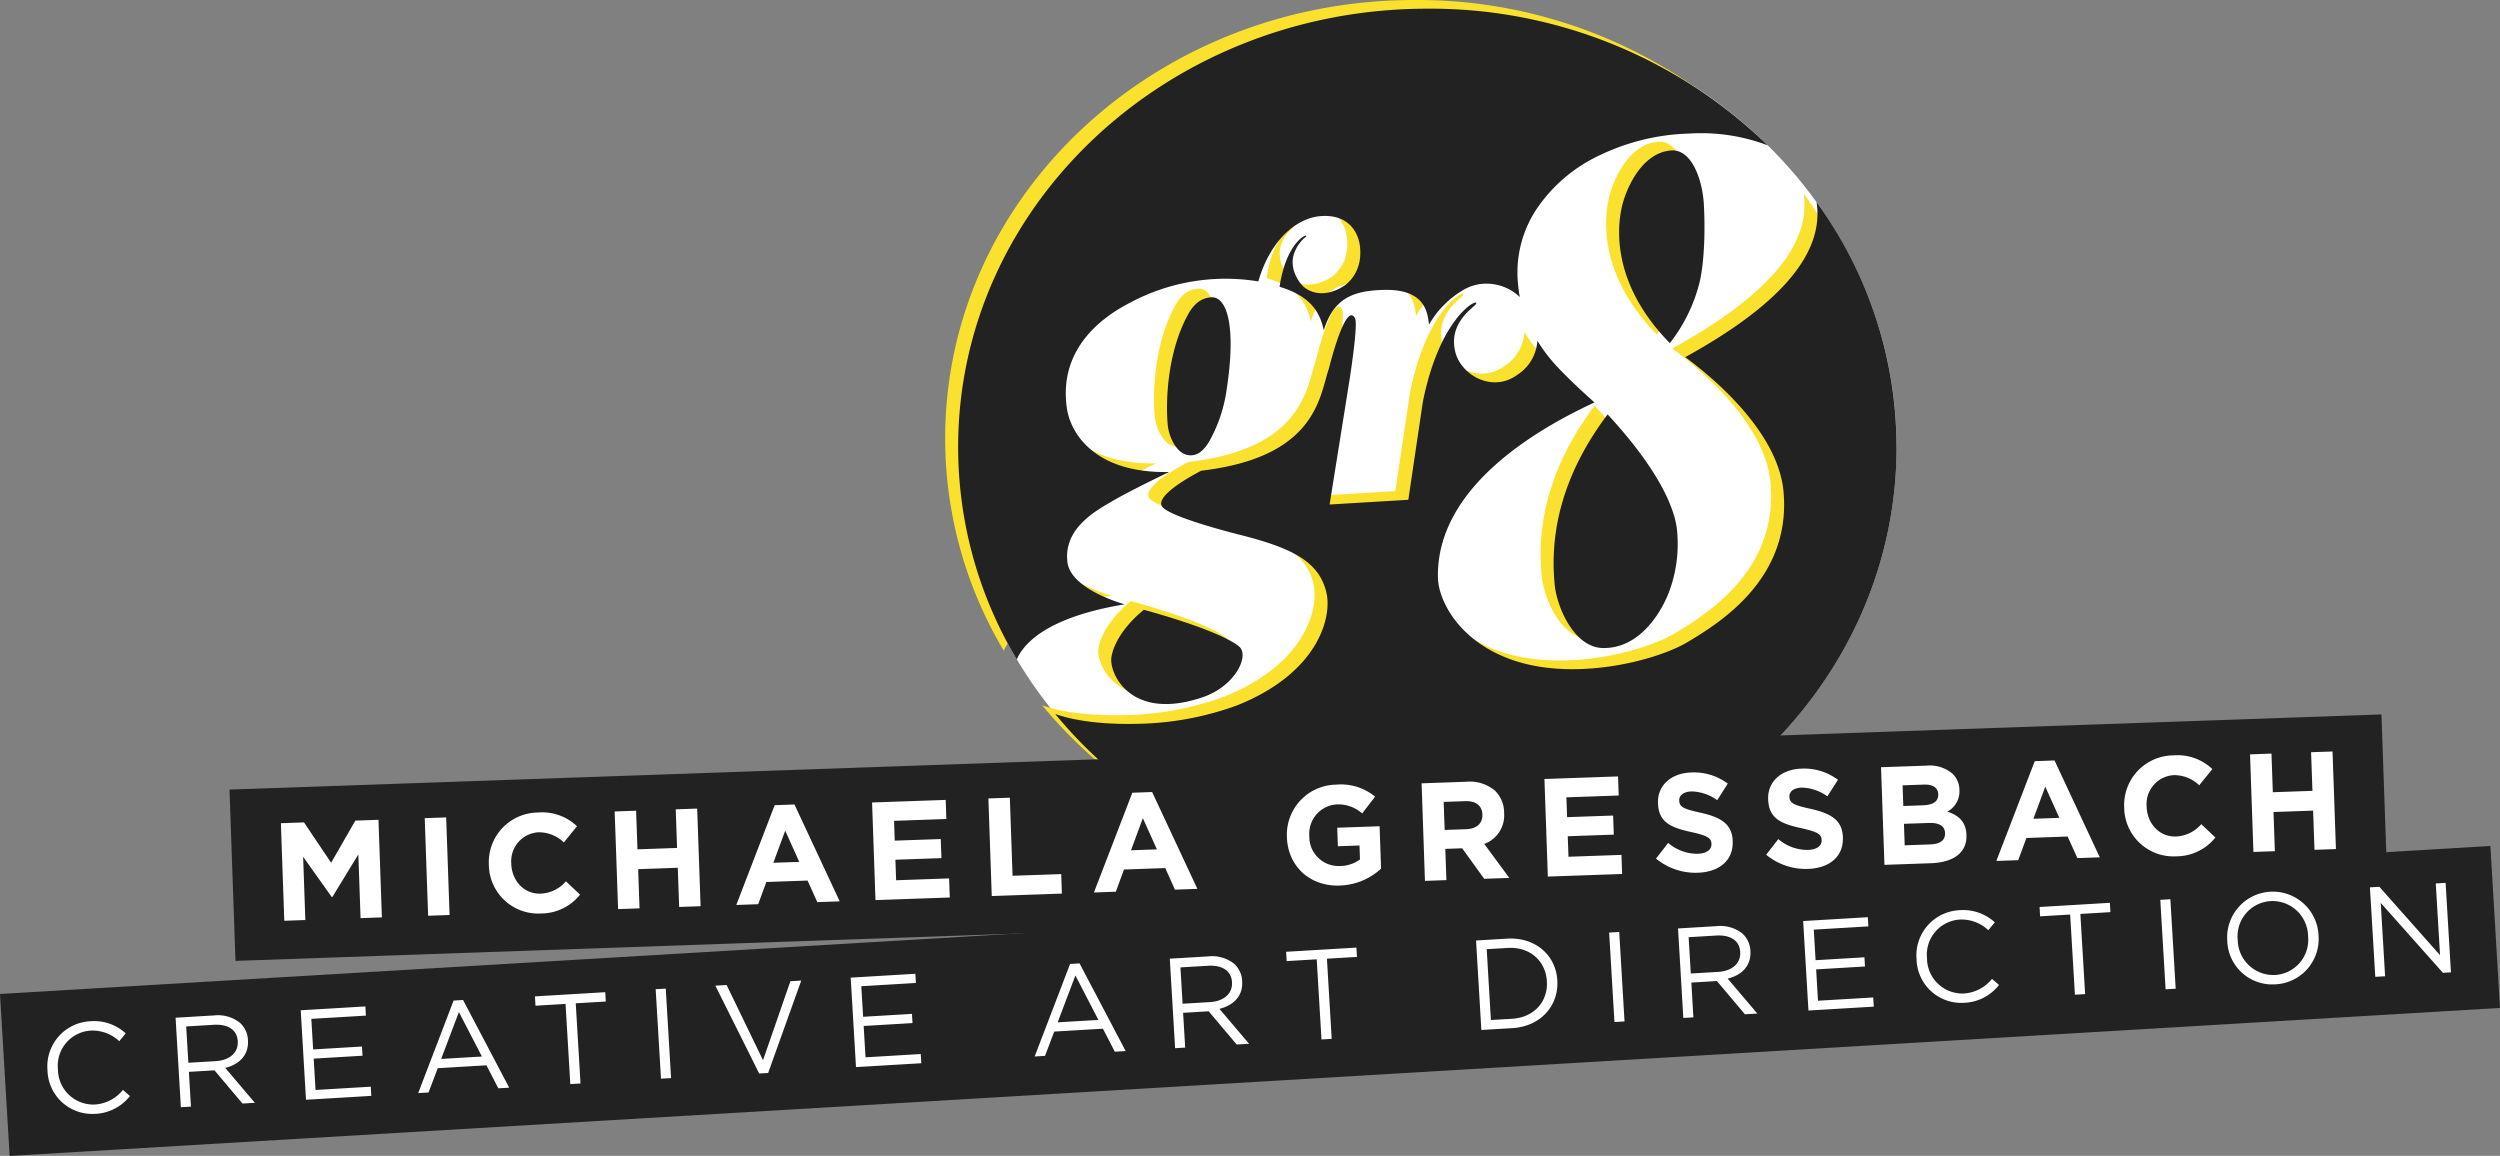 <svg id="Ebene_1" data-name="Ebene 1" xmlns="http://www.w3.org/2000/svg" viewBox="0 0 478 221.008">
  <rect x="0" y="0" width="478" height="221.008" fill="#808080" stroke="none"/>
  <defs>
    <style>
      .cls-1 {
        fill: #fff;
      }

      .cls-2 {
        fill: #fae12e;
      }

      .cls-3 {
        fill: #222223;
      }
    </style>
  </defs>
  <title>Gr8-Logo</title>
  <g>
    <g>
      <path class="cls-1" d="M272.907,169.277c49.547,0,89.711-37.522,89.711-83.809S322.454,1.661,272.907,1.661,183.2,39.183,183.2,85.468s40.164,83.809,89.711,83.809"/>
      <path class="cls-2" d="M227.468,131.653c6.282-2.135,9.087-8.072,6.9-9.765-4.229-3.273-18.149-6.955-18.149-6.955-4.082,3.348-5.813,6.742-6.193,9.034-.5,3.042,3.591,12.392,17.444,7.686M229.1,55.185c-1.657.112-3.181.958-4.492,3.39-3.965,7.355-4.206,16.574-3.837,20.857.22,2.571,1.67,5.211,3.38,5.785,1.847.622,3.446-.378,4.755-2.819a27.979,27.979,0,0,0,3.078-9.152c2.029-12.815.026-18.258-2.883-18.061m94.182-17.891c-.278-4.591-2.318-10.513-6.29-10.187-5.437.445-8.27,6.85-9.138,9.864s-3.191,14.6,8.931,26.973a31.021,31.021,0,0,0,5.686-11.62c.879-3.669,1.124-9.877.811-15.031M201.617,105.855c-.83-6.467,5.485-9.883,8.323-11.551s6.378-3.411,11.1-5.716c-14.584.279-18.866-7.767-19.514-12.064-1.82-12.056,7.616-18.038,12.192-20.379a38.7,38.7,0,0,1,24.388-4c2.519-8.634,7.863-12.1,11.7-12.464,6.23-.587,7.519,4.03,7.716,5.587.547,4.311-1.548,6.552-2.6,7.42s-4.7,2.938-7.852.724c-1.029-.722-3.37-3.813-1.958-7.031a6.976,6.976,0,0,1,2.037-2.735c1.02-.918-3.573.2-4.98,9.528,6.627,1.974,7.846,5.607,8.454,8.308,1.9-6.08,5.535-7.551,11.405-7.712,7.951-.219,8.429,4.233,8.718,6.636a17.929,17.929,0,0,1,6.547-6.616,8.6,8.6,0,0,1,4.719-1.211,9.23,9.23,0,0,1,6.092,2.557q-.209-1.122-.319-2.3a21.875,21.875,0,0,1,3.538-14.529,29.655,29.655,0,0,1,12.064-10.279,42.074,42.074,0,0,1,17.043-4.144,35.952,35.952,0,0,1,15.077,2.243A92.536,92.536,0,0,0,270.427,0c-49.545,0-89.711,37.523-89.711,83.809a79.172,79.172,0,0,0,11.213,40.6c1.544-3.495,6.454-8.171,20.625-10.525,0,0-10.259-2.757-10.938-8.029m93.154,4.257c.423,4.286,3.692,12.051,9.252,12.133,7.423.108,11.532-7.6,12.8-11.217a26.278,26.278,0,0,0,1.35-11.251c-.309-3.306-2.486-10.523-13.274-22.205-6.692,8.876-11.378,19.835-10.122,32.54m65.368-26.3c0,46.286-40.164,83.809-89.711,83.809-28.98,0-54.752-12.838-71.153-32.76,3.781,1.3,9.318,2.151,17.411,1.823a58.388,58.388,0,0,0,17.322-3.46c15.664-6.257,18.119-16.887,17.158-21.379-1.325-6.188-6.732-8.768-16.644-11.263,0,0-13.1-3.249-14.759-5.324-1.155-1.44,2.147-4.155,7.441-6.925,22.1-2.583,22.6-14.29,24.4-19.529,0,0,3.18-13.03,4.994-9.607.6,1.127-.863,10.522-1,11.46L251.74,94.8l15.051-.9,2.783-18.753c3.627-18.076,12.118-20.4,9.837-18.343-1.281,1.154-4.863,3.965-3.632,8.853,1.117,4.424,7.124,7.86,11.9,4.315a8.31,8.31,0,0,0,3.783-6.485,31.048,31.048,0,0,0,3.617,4.773q2.739,2.957,7.308,7.021c-9.01,4.2-30.408,15.431-29.929,33.625.106,4.083,3.888,12.174,14.558,15.726,12.069,4.017,27.483-.1,33.2-3.545,5.8-3.493,19.831-11.913,18.315-28.746-1.194-13.273-17.809-24.907-18.788-25.723q26.535-14.594,25.212-28.737c-.027-.3-.065-.594-.108-.885a79.6,79.6,0,0,1,15.286,46.809"/>
      <path class="cls-3" d="M229.948,133.313c6.282-2.135,9.087-8.072,6.9-9.765-4.229-3.273-18.149-6.955-18.149-6.955-4.082,3.348-5.813,6.742-6.193,9.034-.5,3.042,3.591,12.392,17.444,7.686m1.636-76.468c-1.657.112-3.181.958-4.492,3.39-3.965,7.355-4.206,16.574-3.837,20.857.22,2.571,1.67,5.211,3.38,5.785,1.847.622,3.446-.378,4.755-2.819a27.979,27.979,0,0,0,3.078-9.152c2.029-12.815.026-18.258-2.883-18.061m94.182-17.891c-.278-4.591-2.318-10.513-6.29-10.187-5.437.445-8.27,6.85-9.138,9.864s-3.191,14.6,8.931,26.973a31.021,31.021,0,0,0,5.686-11.62c.879-3.669,1.124-9.877.811-15.031M204.1,107.515c-.83-6.467,5.485-9.883,8.323-11.551s6.378-3.411,11.1-5.716c-14.584.279-18.866-7.767-19.514-12.064-1.82-12.056,7.616-18.038,12.192-20.379a38.7,38.7,0,0,1,24.388-4c2.519-8.634,7.863-12.1,11.7-12.464,6.23-.587,7.519,4.03,7.716,5.587.547,4.311-1.548,6.552-2.6,7.42s-4.7,2.938-7.852.724c-1.029-.722-3.37-3.813-1.958-7.031a6.976,6.976,0,0,1,2.037-2.735c1.02-.918-3.573.2-4.98,9.528,6.627,1.974,7.846,5.607,8.454,8.308,1.9-6.08,5.535-7.551,11.405-7.712,7.951-.219,8.429,4.233,8.718,6.636a17.929,17.929,0,0,1,6.547-6.616,8.6,8.6,0,0,1,4.719-1.211,9.23,9.23,0,0,1,6.092,2.557q-.209-1.122-.319-2.3A21.875,21.875,0,0,1,293.8,39.965a29.655,29.655,0,0,1,12.064-10.279,42.074,42.074,0,0,1,17.043-4.144,35.952,35.952,0,0,1,15.077,2.243A92.536,92.536,0,0,0,272.907,1.66c-49.547,0-89.711,37.522-89.711,83.809a79.172,79.172,0,0,0,11.213,40.6c1.544-3.495,6.454-8.171,20.625-10.525,0,0-10.259-2.757-10.938-8.029m93.154,4.257c.423,4.286,3.692,12.051,9.252,12.133,7.423.108,11.532-7.6,12.8-11.218a26.269,26.269,0,0,0,1.35-11.25c-.309-3.306-2.486-10.523-13.274-22.206-6.693,8.877-11.378,19.837-10.122,32.541m65.368-26.3c0,46.286-40.164,83.809-89.711,83.809-28.98,0-54.752-12.838-71.153-32.76,3.781,1.3,9.318,2.151,17.411,1.823a58.388,58.388,0,0,0,17.322-3.46c15.664-6.257,18.119-16.887,17.158-21.379-1.325-6.188-6.732-8.768-16.644-11.263,0,0-13.1-3.249-14.761-5.324-1.154-1.44,2.148-4.155,7.443-6.925,22.1-2.583,22.6-14.29,24.4-19.529,0,0,3.18-13.03,4.994-9.607.6,1.127-.863,10.522-1,11.46L254.22,96.461l15.051-.9,2.783-18.753c3.627-18.076,12.118-20.4,9.837-18.343-1.281,1.154-4.863,3.965-3.632,8.853,1.117,4.424,7.124,7.86,11.9,4.315a8.31,8.31,0,0,0,3.783-6.485,31.048,31.048,0,0,0,3.617,4.773q2.739,2.957,7.308,7.021c-9.01,4.2-30.408,15.431-29.929,33.625.106,4.083,3.888,12.174,14.558,15.726,12.069,4.017,27.483-.1,33.2-3.547,5.8-3.492,19.831-11.912,18.315-28.744-1.194-13.273-17.809-24.907-18.789-25.723q26.537-14.594,25.214-28.737-.043-.449-.108-.885a79.6,79.6,0,0,1,15.286,46.809"/>
    </g>
    <rect class="cls-3" x="0.5" y="175.869" width="476.999" height="31.022" transform="translate(-10.932 14.515) rotate(-3.401)"/>
    <path class="cls-1" d="M454.153,186.772l1.879-.111-.835-14.028L467.084,186l1.537-.091L467.6,168.805l-1.879.111.814,13.71-11.6-13.07-1.806.108Zm-19.133-.355a6.817,6.817,0,0,1-7.167-6.666l0-.049a6.733,6.733,0,0,1,6.282-7.414,6.816,6.816,0,0,1,7.168,6.665l0,.049a6.737,6.737,0,0,1-6.283,7.416m.058,1.784a8.681,8.681,0,0,0,8.224-9.368l0-.049a8.741,8.741,0,1,0-17.447,1.086l0,.049a8.6,8.6,0,0,0,9.223,8.282m-21.014.954,1.928-.115-1.016-17.107-1.928.114Zm-17.34,1.03,1.952-.117-.911-15.326,5.745-.341-.106-1.783-13.441.8.106,1.783,5.744-.342Zm-21.179,1.552a8.921,8.921,0,0,0,6.666-3.411l-1.344-1.171a7.445,7.445,0,0,1-5.378,2.8,6.766,6.766,0,0,1-7.044-6.673l0-.049a6.72,6.72,0,0,1,6.207-7.41,7.45,7.45,0,0,1,5.518,2.027l1.236-1.5a8.92,8.92,0,0,0-6.834-2.314,8.63,8.63,0,0,0-8.125,9.361l0,.049a8.546,8.546,0,0,0,9.1,8.289m-29.772,1.475,12.487-.742-.1-1.757-10.561.627-.355-5.993,9.338-.554-.105-1.757-9.338.554-.347-5.844,10.437-.62-.1-1.757-12.366.734Zm-22.494-7.075-.413-6.945,5.282-.315c2.764-.164,4.453,1.013,4.578,3.115l0,.049c.131,2.2-1.624,3.632-4.193,3.784Zm-1.43,8.495,1.928-.114-.394-6.649,4.89-.291,5.358,6.354,2.368-.141-5.669-6.677c2.66-.649,4.515-2.426,4.347-5.262l0-.049a4.743,4.743,0,0,0-1.519-3.3,6.76,6.76,0,0,0-4.965-1.42l-7.357.437Zm-13.168.783,1.928-.114-1.016-17.109-1.928.115Zm-23.624-.384-.8-13.545,4.01-.239c4.328-.256,7.267,2.563,7.493,6.352l0,.049c.224,3.79-2.364,6.888-6.692,7.145Zm-1.823,1.9,5.938-.353c5.38-.319,8.87-4.278,8.585-9.095l0-.049c-.286-4.817-4.219-8.285-9.6-7.965l-5.938.353Zm-30.569,1.816,1.952-.115-.911-15.328,5.744-.341-.105-1.781-13.441.8.105,1.781,5.745-.341Zm-26.556-6.833-.413-6.945,5.282-.314c2.762-.164,4.452,1.011,4.577,3.115l0,.049c.131,2.2-1.624,3.63-4.191,3.783Zm-1.43,8.5,1.928-.115-.4-6.649,4.89-.291,5.358,6.354,2.368-.14-5.667-6.679c2.66-.647,4.514-2.424,4.345-5.262l0-.049a4.736,4.736,0,0,0-1.518-3.3,6.761,6.761,0,0,0-4.967-1.419l-7.357.436Zm-22.455-4.942,3.391-8.962,4.4,8.5ZM197.829,202l1.98-.117,1.76-4.643,9.31-.554,2.273,4.4,2.078-.124L206.41,184.2l-1.809.108Zm-34.163,2.03,12.487-.741-.105-1.758-10.559.627-.355-5.991,9.338-.555-.105-1.757-9.338.555-.347-5.846,10.437-.62-.1-1.757-12.366.735Zm-18.509,1.223,1.711-.1,6.332-17.667-2.078.124-5.234,15.1-6.961-14.377-2.15.128Zm-18.776.993,1.928-.115-1.017-17.107-1.928.114Zm-17.34,1.03,1.952-.117-.911-15.326,5.744-.341-.105-1.783-13.441.8.105,1.783,5.745-.342Zm-24.69-4.81,3.391-8.962,4.4,8.5ZM79.957,209l1.98-.118,1.76-4.643,9.312-.552,2.272,4.4,2.078-.124L88.538,191.2l-1.809.106Zm-21.45,1.273,12.487-.741-.1-1.757-10.561.627-.355-5.993,9.338-.554-.105-1.758-9.338.555-.347-5.846,10.437-.62-.1-1.757-12.366.735ZM36.013,203.2l-.413-6.945,5.282-.314c2.764-.164,4.453,1.011,4.578,3.115l0,.049c.131,2.2-1.624,3.63-4.193,3.783Zm-1.43,8.5,1.928-.114-.394-6.65,4.89-.289L46.365,211l2.368-.141-5.669-6.679c2.66-.647,4.515-2.424,4.347-5.262l0-.049a4.748,4.748,0,0,0-1.519-3.3,6.759,6.759,0,0,0-4.965-1.419l-7.357.437Zm-16.4,1.269a8.927,8.927,0,0,0,6.666-3.41L23.5,208.385a7.44,7.44,0,0,1-5.378,2.8,6.764,6.764,0,0,1-7.043-6.673l0-.049a6.72,6.72,0,0,1,6.207-7.41,7.445,7.445,0,0,1,5.516,2.027l1.236-1.5a8.921,8.921,0,0,0-6.834-2.314,8.629,8.629,0,0,0-8.123,9.361l0,.049a8.543,8.543,0,0,0,9.1,8.289"/>
    <rect class="cls-3" x="44.328" y="143.773" width="411.703" height="32.773" transform="translate(-5.437 8.829) rotate(-2)"/>
    <path class="cls-1" d="M430.855,162.891l4.1-.144-.262-7.49,7.574-.265.262,7.492,4.1-.144-.65-18.658-4.1.142.259,7.385-7.575.265-.258-7.385-4.1.144Zm-14.807.837a9.546,9.546,0,0,0,7.535-3.6l-2.7-2.548a6.74,6.74,0,0,1-4.829,2.358c-3.2.112-5.5-2.478-5.617-5.678v-.053a5.532,5.532,0,0,1,5.208-6,6.887,6.887,0,0,1,4.846,1.94l2.508-3.1a9.64,9.64,0,0,0-7.459-2.62,9.486,9.486,0,0,0-9.391,9.99v.053a9.422,9.422,0,0,0,9.9,9.262m-27.261-7.185,2.268-6.139,2.691,5.965Zm-7.085,8.064,4.185-.147,1.56-4.244,7.889-.276,1.853,4.126,4.29-.15L392.828,145.4l-3.784.132Zm-17.527-2.988-.144-4.109,4.748-.165c2.108-.073,3.068.668,3.112,1.922v.053c.049,1.387-1.023,2.066-2.836,2.129Zm-.262-7.518-.138-3.95,4.055-.141c1.734-.06,2.718.6,2.761,1.827v.053c.049,1.387-1.078,2.014-2.892,2.078Zm-3.609,11.253,8.877-.309c4.213-.147,6.924-1.948,6.8-5.361v-.053c-.088-2.508-1.463-3.714-3.65-4.463a4.344,4.344,0,0,0,2.309-4.112V151a4.284,4.284,0,0,0-1.39-3.128,6.74,6.74,0,0,0-4.935-1.481l-8.663.3Zm-14.594.777c4.027-.141,6.778-2.316,6.649-6.021l0-.053c-.114-3.253-2.292-4.539-6.111-5.394-3.257-.714-4.072-1.086-4.115-2.312V152.3c-.032-.908.77-1.656,2.344-1.711a8.76,8.76,0,0,1,4.918,1.67l2.023-3.167a10.808,10.808,0,0,0-7.014-2.128c-3.811.132-6.452,2.465-6.332,5.85v.053c.129,3.706,2.59,4.662,6.383,5.49,3.148.692,3.807,1.2,3.843,2.243l0,.053c.037,1.093-.952,1.8-2.633,1.853a8.56,8.56,0,0,1-5.652-2.072l-2.322,2.991a11.876,11.876,0,0,0,8.02,2.706m-21.067.735c4.027-.14,6.778-2.316,6.649-6.021l0-.053c-.114-3.253-2.292-4.539-6.111-5.394-3.257-.714-4.072-1.085-4.114-2.312l0-.053c-.032-.906.77-1.656,2.344-1.711a8.76,8.76,0,0,1,4.918,1.67l2.023-3.167a10.807,10.807,0,0,0-7.013-2.128c-3.813.134-6.453,2.466-6.334,5.85v.053c.129,3.708,2.59,4.663,6.383,5.492,3.148.691,3.807,1.2,3.844,2.242v.053c.037,1.093-.952,1.8-2.633,1.855a8.56,8.56,0,0,1-5.652-2.072l-2.322,2.99a11.876,11.876,0,0,0,8.02,2.706m-28.7.735,14.205-.495-.127-3.65-10.131.354-.138-3.922,8.8-.306-.127-3.65-8.8.308-.132-3.79,10-.348-.127-3.649-14.073.491Zm-19.729-8.916-.187-5.362,4.08-.142c2-.071,3.259.794,3.321,2.555v.053c.056,1.574-1.055,2.68-3.055,2.751Zm-3.767,9.738,4.1-.144-.209-5.971,3.227-.114,4.21,5.833,4.8-.168-4.788-6.5a5.794,5.794,0,0,0,3.793-5.924v-.053a5.864,5.864,0,0,0-1.747-4.21,7.446,7.446,0,0,0-5.5-1.7l-8.529.3Zm-16.256.888a12.125,12.125,0,0,0,7.866-3.234l-.283-8.1-8.1.283.124,3.542,4.134-.145.092,2.669a6.543,6.543,0,0,1-3.827,1.256,5.6,5.6,0,0,1-5.86-5.722l0-.053a5.611,5.611,0,0,1,5.158-6,6.865,6.865,0,0,1,4.945,1.724l2.476-3.21a10.255,10.255,0,0,0-7.42-2.3,9.58,9.58,0,0,0-9.446,9.992v.053c.193,5.519,4.331,9.456,10.145,9.253m-39.954-6.744,2.268-6.138,2.691,5.965Zm-7.085,8.066,4.185-.147,1.56-4.244,7.89-.276,1.852,4.126,4.292-.15-8.653-18.513-3.785.132Zm-19.536.682,13.407-.468-.129-3.729-9.3.325-.521-14.93-4.1.144Zm-22.234.777,14.207-.5-.128-3.649-10.131.354-.137-3.924,8.8-.306-.127-3.649-8.8.306-.132-3.788,10-.35-.128-3.649-14.073.491Zm-19.527-7.136,2.268-6.138,2.689,5.965Zm-7.085,8.066,4.184-.147,1.561-4.246,7.889-.275,1.853,4.126,4.29-.15L151.9,153.818l-3.784.132Zm-22.6.788,4.1-.142-.262-7.492,7.575-.265.26,7.492,4.1-.144L133.3,154.6l-4.1.142.258,7.385-7.575.265-.258-7.385-4.1.144Zm-14.808.837a9.545,9.545,0,0,0,7.535-3.6l-2.7-2.548a6.738,6.738,0,0,1-4.829,2.358c-3.2.112-5.5-2.478-5.617-5.678v-.053a5.532,5.532,0,0,1,5.208-6,6.887,6.887,0,0,1,4.846,1.94l2.508-3.1a9.64,9.64,0,0,0-7.459-2.62,9.486,9.486,0,0,0-9.391,9.99l0,.053a9.42,9.42,0,0,0,9.9,9.262m-21.514.432,4.1-.144-.65-18.658-4.1.142Zm-27.5.96,4.023-.141-.423-12.1,5.476,7.708.106,0,4.975-8.152.426,12.181,4.075-.142-.652-18.658-4.421.154-4.631,8.062-5.183-7.719-4.423.155Z"/>
  </g>
</svg>
